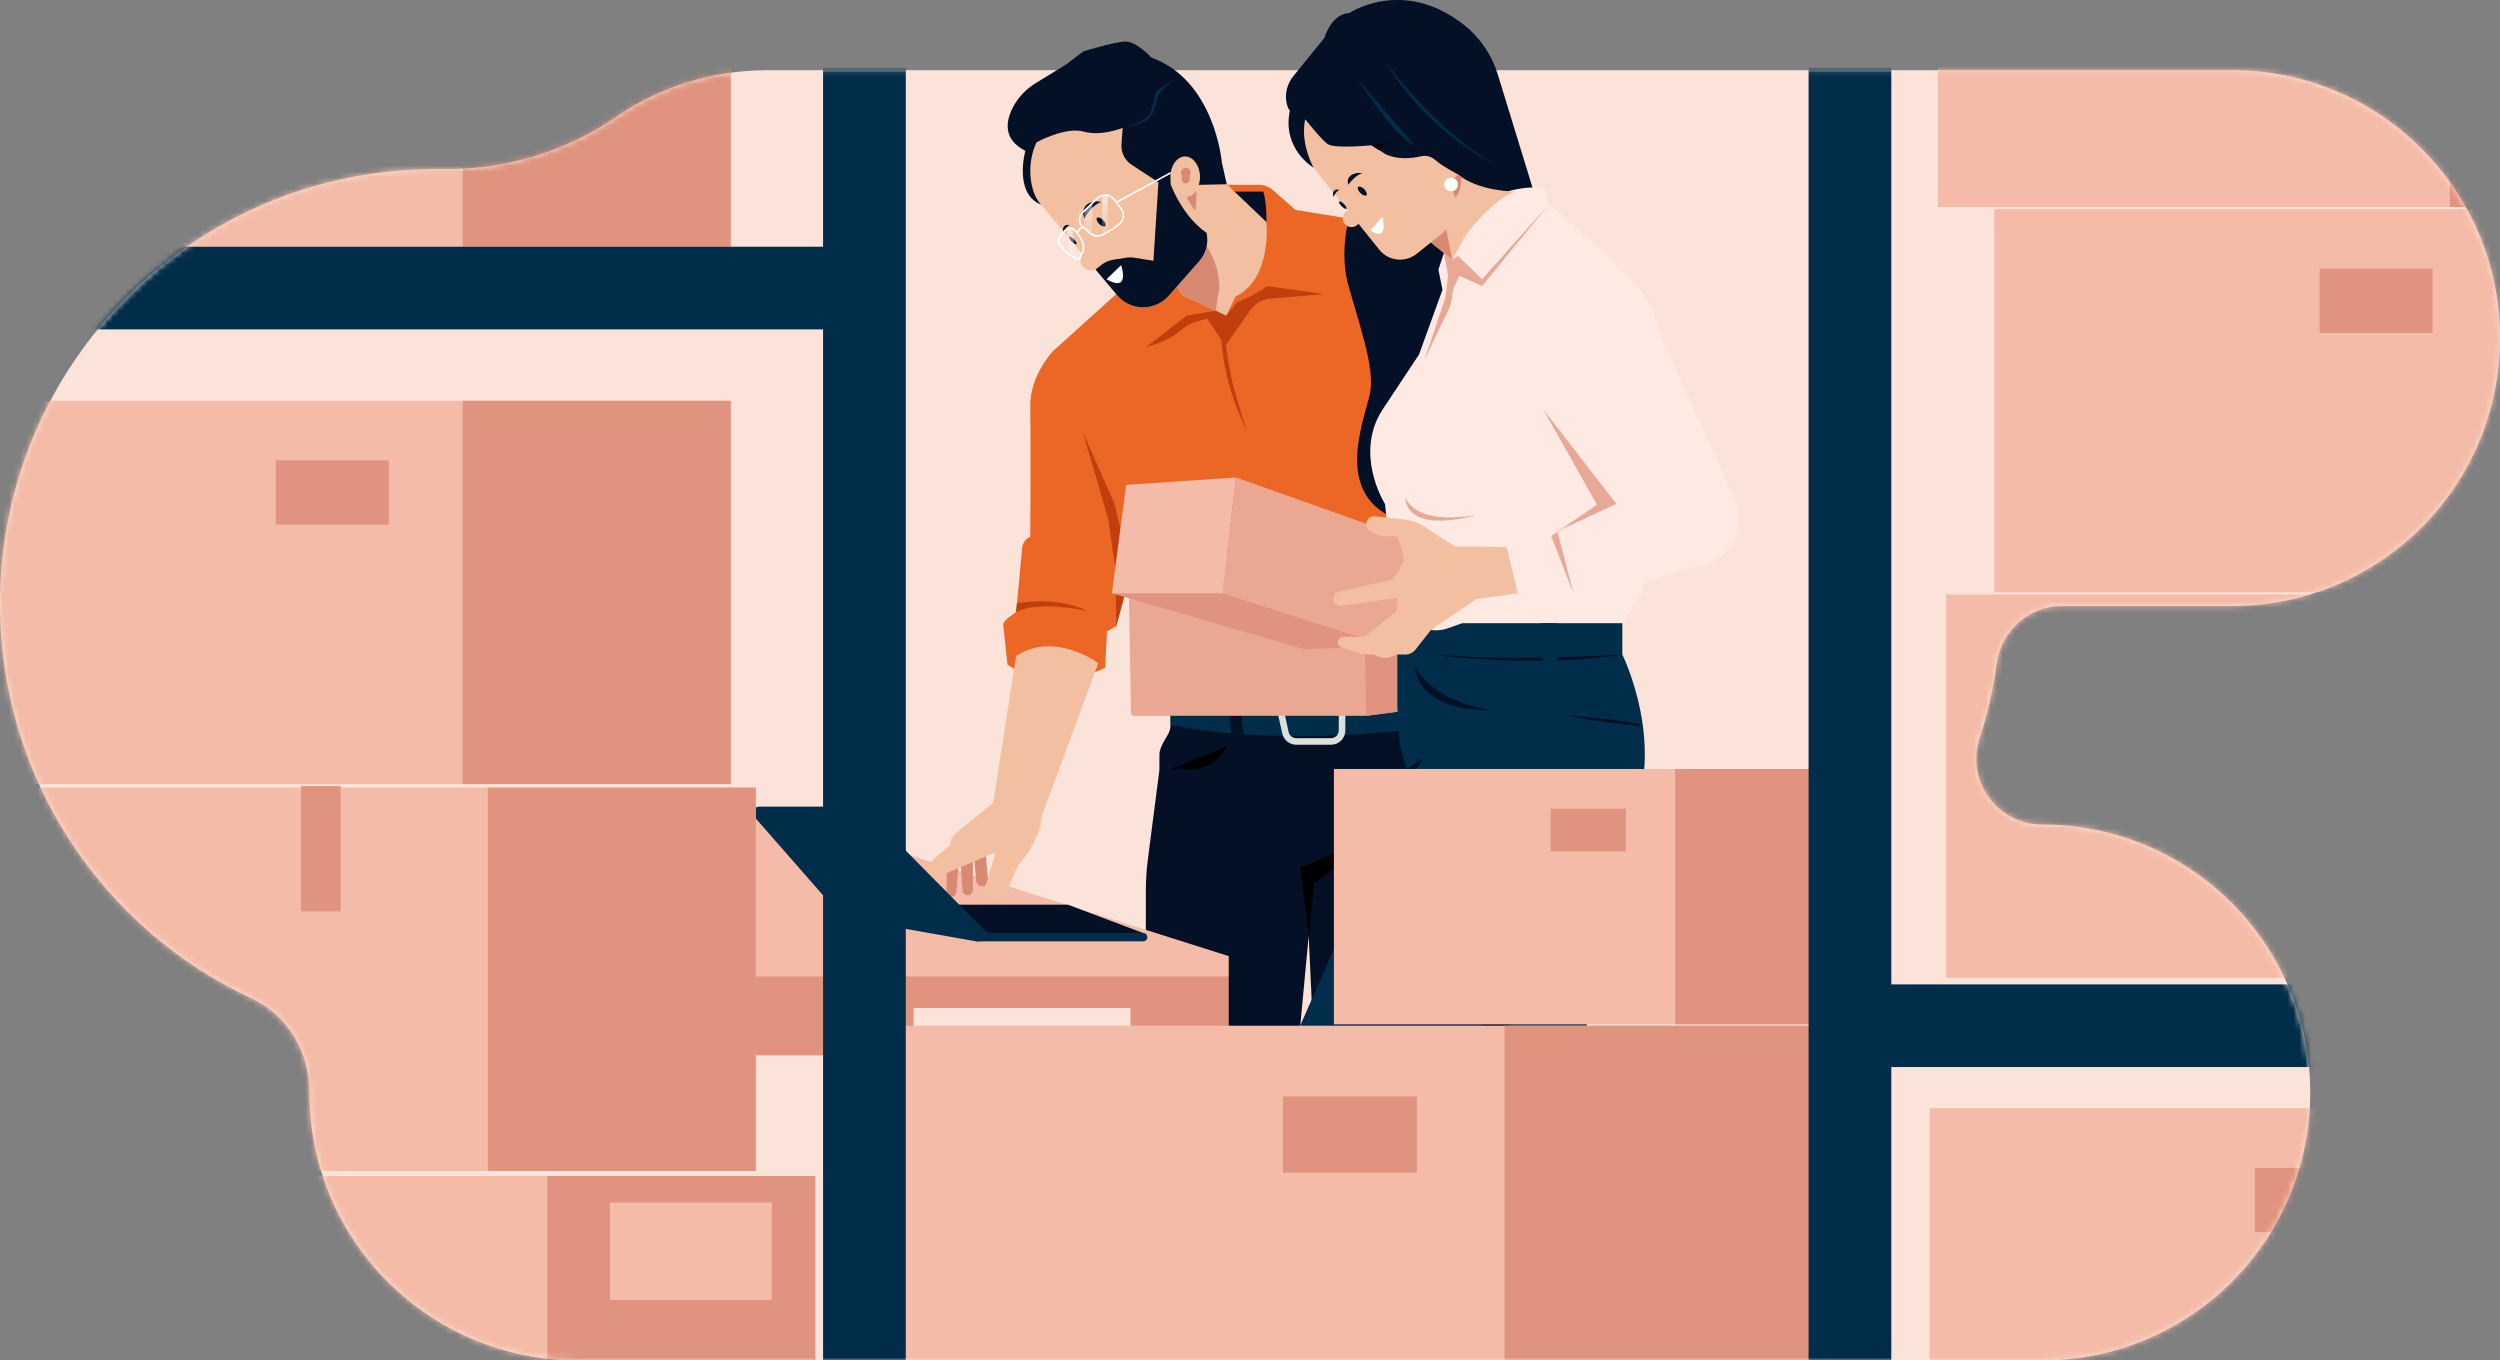 <svg width="430" height="234" viewBox="0 0 430 234" fill="none" xmlns="http://www.w3.org/2000/svg">
<rect x="0" y="0" width="430" height="234" fill="#808080" stroke="none"/>
<g clip-path="url(#clip0_177_1335)">
<path d="M383.877 12.072H131.978C122.262 12.072 113.252 15.076 105.818 20.201C97.29 26.081 87.107 29.09 76.751 29.09H74.857C33.515 29.09 0 62.579 0 103.89C0 133.929 17.717 159.825 43.275 171.723C49.477 174.614 53.234 180.95 53.215 187.783V187.907C53.215 213.362 73.863 233.995 99.337 233.995H351.237C376.711 233.995 397.36 213.362 397.36 187.907C397.36 162.452 376.711 141.819 351.237 141.819C343.564 141.819 338.102 134.346 340.478 127.051C341.834 122.885 342.838 118.554 343.444 114.1C344.215 108.469 348.971 104.238 354.661 104.238H383.877C409.351 104.238 430 83.605 430 58.15C430 32.695 409.351 12.062 383.877 12.062" fill="#FBE3D9"/>
<path d="M201.339 120.521V124.642C201.339 125.293 201.155 125.929 200.807 126.475C200.206 127.408 199.321 128.968 199.425 129.921L199.415 132.469L197.432 147.818C197.199 149.621 197.085 151.433 197.085 153.251V181.407H223.18L225.093 160.987L226.047 181.407H253.947L254.901 139.48L247.725 119.25L201.329 120.526L201.339 120.521Z" fill="#031026"/>
<path d="M201.339 124.642C201.339 124.642 218.081 129.082 249.648 124.642L247.735 119.25L201.339 120.526V124.647V124.642Z" fill="#002D49"/>
<path d="M228.935 128.094H222.951C221.803 128.094 220.79 127.279 220.546 126.162L219.612 121.916L220.715 121.673L221.649 125.919C221.784 126.524 222.33 126.966 222.951 126.966H228.935C229.67 126.966 230.272 126.366 230.272 125.631V120.68H231.4V125.631C231.4 126.991 230.296 128.094 228.935 128.094Z" fill="#DDDFDA"/>
<path d="M211.064 120.253L211.944 127.533H214.096L213.136 120.198L211.064 120.253Z" fill="#031026"/>
<path d="M194.113 48.67L181.147 60.355C181.147 60.355 177.092 64.606 177.206 69.914C177.32 75.222 177.206 92.325 177.206 92.325C176.426 92.653 175.894 93.382 175.815 94.222L174.776 105.286C174.776 105.286 172.545 106.666 172.545 107.411L173.29 114.313C173.29 114.313 180.198 119.731 190.082 114.845L190.4 108.578L191.996 107.729L194.545 98.17L201.349 120.526L256.407 122.174L249.39 40.387L222.817 36.107L218.951 32.72C218.265 32.119 217.39 31.791 216.481 31.791H208.684L194.123 48.68L194.113 48.67Z" fill="#EC6625"/>
<path d="M217.818 38.182C217.818 38.182 217.922 34.969 217.286 32.953H209.21C209.21 32.953 213.037 39.379 217.818 38.182Z" fill="#031026"/>
<path d="M217.818 38.182C217.818 38.182 218.881 47.925 212.505 51.009L210.91 54.301L203.361 50.795L195.708 38.684L205.523 26.463L217.813 38.182H217.818Z" fill="#F2C0A0"/>
<path d="M176.361 25.942C176.361 25.942 174.324 33.251 179.01 35.173L203.833 31.846L211.004 31.692L210.16 27.963C210.16 27.963 208.992 13.835 198.044 9.907C198.044 9.907 195.469 7.042 193.462 7.146C191.454 7.25 186.311 8.844 186.311 8.844L183.403 11.074L178.18 14.272C176.446 15.335 175.01 16.839 174.115 18.667C172.977 20.996 172.565 24.015 176.361 25.942Z" fill="#031026"/>
<path d="M205.274 29.979C205.274 29.979 206.736 36.251 204.678 37.418L202.407 33.698L205.274 29.979Z" fill="#D78A71"/>
<path d="M204.847 39.319C204.847 39.319 209.628 42.83 209.737 49.415L209.096 53.457L203.361 50.795L199.614 44.866L204.847 39.319Z" fill="#D78A71"/>
<path d="M206.825 38.356L204.042 33.907C205.364 33.773 206.403 32.263 206.403 30.416C206.403 28.568 205.26 26.91 203.853 26.91C202.447 26.91 201.304 28.479 201.304 30.416C201.304 30.639 201.319 30.853 201.349 31.066L201.264 32.665L194.63 28.33C193.457 27.565 192.796 26.224 192.895 24.829L193.099 21.994C193.099 21.994 189.461 23.508 186.355 22.629C183.244 21.755 178.304 24.462 178.304 24.462C178.304 24.462 176.267 28.201 177.743 32.884C178.006 33.728 178.449 34.503 179.015 35.178L186.117 43.605C185.913 43.903 185.794 44.265 185.794 44.653C185.794 45.686 186.634 46.525 187.667 46.525C187.941 46.525 188.199 46.465 188.438 46.361L192.155 50.776C193.094 51.888 194.411 52.613 195.852 52.802C197.79 53.06 199.728 52.34 201.021 50.875L206.293 44.896C207.898 43.079 208.117 40.422 206.83 38.366L206.825 38.356Z" fill="#F2C0A0"/>
<path d="M204.698 29.984C204.768 29.83 204.787 29.656 204.748 29.472C204.683 29.174 204.44 28.931 204.141 28.861C203.605 28.742 203.133 29.145 203.133 29.656C203.133 29.775 203.157 29.889 203.202 29.989C203.302 30.207 203.306 30.451 203.252 30.684C203.232 30.773 203.232 30.868 203.252 30.962C203.302 31.25 203.535 31.483 203.823 31.533C204.271 31.613 204.663 31.27 204.663 30.833C204.663 30.788 204.663 30.748 204.653 30.709C204.609 30.465 204.599 30.207 204.703 29.984H204.698Z" fill="#D78A71"/>
<path d="M200.861 30.351L199.251 31.349L198.392 44.851L195.127 44.33C194.649 44.255 194.162 44.255 193.685 44.33L191.429 44.682C190.714 44.797 190.038 45.09 189.471 45.537L188.432 46.361L192.15 50.776C193.089 51.888 194.406 52.613 195.847 52.802C197.785 53.06 199.723 52.34 201.016 50.875L206.288 44.896C207.481 43.545 207.903 41.733 207.521 40.044C202.75 36.782 200.861 30.356 200.861 30.356V30.351Z" fill="#031026"/>
<path d="M186.385 37.139L186.509 37.572C186.509 37.572 187.742 35.228 189.426 34.746C189.426 34.746 188.293 34.383 187.24 34.979C186.484 35.406 186.142 36.31 186.38 37.139H186.385Z" fill="#031026"/>
<path d="M182.881 39.762L182.936 39.961C182.936 39.961 183.344 38.932 183.965 38.753C183.965 38.753 183.533 38.565 183.15 38.808C182.877 38.982 182.772 39.38 182.881 39.762Z" fill="#031026"/>
<path d="M190.108 38.898C190.291 38.715 190.119 38.248 189.725 37.854C189.331 37.46 188.863 37.289 188.681 37.471C188.498 37.654 188.67 38.121 189.064 38.515C189.458 38.908 189.926 39.08 190.108 38.898Z" fill="#031026"/>
<path d="M185.153 41.985C185.26 41.879 185.066 41.512 184.72 41.167C184.375 40.822 184.008 40.628 183.901 40.735C183.795 40.842 183.988 41.208 184.334 41.553C184.679 41.899 185.046 42.092 185.153 41.985Z" fill="#031026"/>
<path d="M193.099 21.989C193.099 21.989 197.408 21.06 198.044 19.039L198.665 16.283C198.744 15.94 198.948 15.642 199.246 15.449L201.87 13.73L199.738 15.662C199.43 15.945 199.207 16.308 199.107 16.71L198.615 18.637C198.416 19.416 197.949 20.116 197.283 20.573C195.648 21.686 193.099 21.989 193.099 21.989Z" fill="#002D49"/>
<path d="M217.882 49.201C217.882 49.201 216.546 50.468 212.818 51.962L210.905 54.301L210.532 59.823L215.104 53.283C215.875 52.181 217.102 51.476 218.444 51.362L227.802 50.582L217.877 49.201H217.882Z" fill="#C13F0C"/>
<path d="M204.325 173.377L211.342 167.959V164.453L121.422 135.989V167.959L197.313 169.553L204.325 173.377Z" fill="#F4BCA8"/>
<path d="M212.644 68.26C212.123 66.532 211.72 64.769 211.432 62.986L210.905 59.714C210.691 57.057 210.905 54.296 210.905 54.296L209.096 53.457L204.092 54.296L197.09 59.714C200.26 58.88 202.079 57.703 203.063 56.839C204.027 55.99 205.2 55.414 206.452 55.116L207.66 54.828L210.02 58.378L210.229 60.136C210.681 63.945 211.665 67.664 213.151 71.2L214.468 74.328L212.644 68.255V68.26Z" fill="#C13F0C"/>
<path d="M186.246 74.334L190.604 89.246L191.881 98.06L191.986 107.724L194.54 98.165L191.668 86.589L186.246 74.334Z" fill="#C13F0C"/>
<path d="M162.814 146.249V153.41C162.814 153.871 163.187 154.244 163.649 154.244C164.081 154.244 164.444 153.911 164.479 153.479L165.075 146.249L165.562 153.161C165.602 153.717 166.144 154.1 166.686 153.951C167.068 153.847 167.337 153.494 167.337 153.097V145.216L167.908 151.523C167.958 152.054 168.405 152.461 168.937 152.456C169.543 152.456 170.01 151.93 169.956 151.329L169.126 142.773L162.819 146.254L162.814 146.249Z" fill="#D78A71"/>
<path d="M187.101 105.112C187.101 105.112 178.811 103.155 174.771 105.28L174.91 103.776C174.91 103.776 181.569 102.41 187.096 105.112H187.101Z" fill="#C13F0C"/>
<path d="M174.771 112.819L170.84 138.095L179.239 140.22L188.905 114.07C188.905 114.07 181.47 108.464 174.776 112.819H174.771Z" fill="#F2C0A0"/>
<path d="M173.812 135.865L170.835 138.095L164.439 143.279C163.843 143.761 163.5 144.486 163.5 145.251V145.315L160.956 147.406C160.265 147.977 159.783 148.766 159.604 149.645L158.829 153.385C158.764 153.707 158.903 154.035 159.176 154.209C159.559 154.452 160.071 154.323 160.29 153.926L161.567 151.612C161.994 150.837 162.67 150.226 163.48 149.884L171.258 146.591L169.409 152.809C169.3 153.181 169.319 153.583 169.473 153.946C169.866 154.884 171.009 155.282 171.879 154.755C172.351 154.467 172.803 154.065 173.066 153.499L175.084 148.93C175.084 148.93 179.015 144.575 179.229 140.22L173.807 135.865H173.812Z" fill="#F2C0A0"/>
<path d="M194.133 99.684L194.53 122.621C194.53 122.899 194.764 123.123 195.042 123.123H234.714C234.928 123.123 235.147 123.108 235.36 123.078L246.199 121.633V102.728L194.138 99.684H194.133Z" fill="#EAA792"/>
<path d="M276.807 143.24L272.339 181.407H248.535L276.807 143.24Z" fill="#002D49"/>
<path d="M248.535 181.407L276.807 143.24L276.111 150.326L256.397 181.407H248.535Z" fill="#031026"/>
<path d="M235.032 123.123L246.194 121.638V102.733L234.501 102.048L235.032 123.123Z" fill="#E09480"/>
<path d="M232.801 34.637C232.801 34.637 230.038 42.09 231.847 48.779C233.656 55.468 236.444 63.011 235.689 67.367C234.928 71.722 228.98 84.797 240.136 89.251L254.911 45.606L239.714 29.979L232.806 34.637H232.801Z" fill="#031026"/>
<path d="M229.506 28.916L225.893 28.812C225.893 28.812 220.472 25.624 221.853 19.039C221.853 19.039 221.366 18.512 221.217 17.231C221.043 15.742 221.52 14.242 222.469 13.08L227.807 6.505C227.807 6.505 228.975 2.364 232.061 2.254C232.061 2.254 241.379 -4.037 251.919 4.375C254.638 6.545 256.61 9.514 257.629 12.837L264.482 35.168L229.516 28.911L229.506 28.916Z" fill="#031026"/>
<path d="M223.662 149.198L225.098 160.987L225.998 151.905L238.009 143.304L223.662 149.198Z" fill="black"/>
<path d="M277.229 105.067L279.038 107.193V112.585C279.038 112.585 286.905 128.431 280.206 142.028L251.084 181.407H221.426L242.368 133.953L241.125 129.574C240.892 128.744 240.743 127.89 240.688 127.026L240.345 121.633V107.461L242.686 105.703L277.229 105.067Z" fill="#002D49"/>
<path d="M211.064 128.327L210.115 129.643C208.907 131.316 206.969 132.309 204.907 132.309H201.339L211.064 128.327Z" fill="black"/>
<path d="M254.911 34.438C254.911 34.438 262.35 31.185 265.755 32.601L266.391 35.173C266.391 35.173 277.642 44.3 282.89 50.905C284.023 52.33 284.763 54.023 285.066 55.816L285.414 57.907L282.438 102.043L279.038 107.187H251.512L248.952 108.086C248.053 108.404 247.084 108.493 246.14 108.349L240.35 107.461L238.223 86.694C238.223 86.694 233.557 79.369 236.881 72.099C237.169 71.468 237.522 70.867 237.905 70.291L244.067 60.99L248.108 49.837L247.407 46.386L249.385 40.377L254.911 34.438Z" fill="#FFEAE3"/>
<path d="M245.026 40.814L249.787 44.678L252.148 40.382C252.148 40.382 256.72 34.23 260.651 32.953C260.651 32.953 254.275 32.953 250.766 29.979L237.527 30.932L245.031 40.809L245.026 40.814Z" fill="#F2C0A0"/>
<path d="M251.348 30.425C251.348 30.425 251.616 34.493 248.53 34.865L247.998 28.439L251.343 30.43L251.348 30.425Z" fill="#D78A71"/>
<path d="M247.894 35.173L249.787 44.672L245.026 40.814L247.894 35.173Z" fill="#D78A71"/>
<path d="M249.489 31.349L250.766 29.979C250.766 29.979 248.455 28.906 246.801 27.466C246.145 26.9 245.26 26.681 244.415 26.88C242.875 27.238 240.34 27.545 238.228 26.463L235.887 24.988C235.887 24.988 229.511 25.624 228.338 24.774C227.171 23.925 224.512 20.524 224.512 20.524C224.512 20.524 223.448 23.816 225.893 28.807L231.827 36.206C231.221 36.489 230.833 37.164 230.997 37.909C231.126 38.48 231.599 38.937 232.175 39.041C232.751 39.146 233.323 38.907 233.651 38.48L237.189 42.89C237.617 43.421 238.134 43.873 238.745 44.176C240.385 44.995 242.283 44.757 243.65 43.669L247.879 40.293C249.946 38.639 250.816 35.903 250.08 33.365L249.494 31.344L249.489 31.349Z" fill="#F2C0A0"/>
<path d="M269.894 69.273L265.432 70.41L274.68 86.798L266.813 92.215L287.432 90.199L269.894 69.273Z" fill="#E8A895"/>
<path d="M249.787 44.672L249.837 44.816C250.379 46.316 250.423 47.94 250.031 49.484C249.916 49.931 249.822 50.418 249.782 50.905C249.703 51.808 249.444 52.687 249.047 53.502L245.026 61.844L248.495 51.54C248.59 51.257 248.654 50.969 248.689 50.671L249.007 47.95C249.057 47.513 249.042 47.071 248.957 46.639L248.351 43.511L249.782 44.672H249.787Z" fill="#E8A895"/>
<path d="M265.432 70.41L283.953 94.356C286.642 97.832 291.547 98.666 295.234 96.282C298.753 94.008 300.07 89.504 298.335 85.695L285.464 57.415C283.844 53.859 280.544 51.332 276.673 50.781C275.411 50.602 274.228 50.617 273.398 51.014C273.398 51.014 262.877 55.508 265.427 70.415L265.432 70.41Z" fill="#FFEAE3"/>
<path d="M294.449 92.215L290.195 97.633L272.871 104.213H269.363L261.073 106.76C261.073 106.76 257.992 106.229 257.46 104.744L254.911 94.018L265.034 92.21H266.813L269.044 90.83L282.542 84.563C282.542 84.563 293.172 85.73 294.444 92.21L294.449 92.215Z" fill="#FFEAE3"/>
<path d="M243.327 24.988L233.547 13.73C233.547 13.73 240.241 24.035 243.327 24.988Z" fill="#002D49"/>
<path d="M238.437 24.561L235.882 24.988L237.159 25.794L238.437 24.561Z" fill="black"/>
<path d="M238.168 10.408C238.168 10.408 246.214 21.984 257.142 28.305C257.142 28.305 245.767 23.18 238.168 10.408Z" fill="#002D49"/>
<path d="M241.692 85.417C241.692 85.417 242.805 90.463 253.907 88.581C253.907 88.581 242.074 92.216 241.692 85.417Z" fill="#E8A895"/>
<path d="M279.038 112.585C279.038 112.585 261.59 113.793 246.194 112.585C246.194 112.585 263.836 115.005 279.038 112.585Z" fill="#031026"/>
<path d="M244.917 130.318L242.368 133.953L241.901 132.31L244.917 130.318Z" fill="#031026"/>
<path d="M266.813 92.215L270.64 102.048L267.882 91.481L266.813 92.215Z" fill="#E8A895"/>
<path d="M197.621 93.81L191.245 102.048L224.283 111.652L238.755 111.165L218.876 95.667L197.621 93.81Z" fill="#E09480"/>
<path d="M243.411 93.064L212.58 82.125L210.269 102.048L238.755 111.165L243.411 93.064Z" fill="#EAA792"/>
<path d="M193.69 83.401L191.245 102.048H210.269L212.58 82.125L193.69 83.401Z" fill="#F4BCA8"/>
<path d="M259.16 94.127L254.906 94.023H250.284L244.917 90.522C243.938 89.881 242.82 89.484 241.662 89.36L236.523 88.804C236.012 88.749 235.505 88.988 235.221 89.42C234.799 90.065 234.988 90.939 235.649 91.341C236.499 91.858 237.686 92.394 238.785 92.215H240.345L241.344 95.309C241.558 95.975 241.463 96.7 241.085 97.285L239.545 99.684L230.282 101.775C229.616 101.924 229.198 102.589 229.352 103.254C229.496 103.88 230.093 104.287 230.729 104.198L240.34 102.837V105.067L234.685 109.526H231.087C230.56 109.526 230.137 109.953 230.137 110.475C230.137 110.887 230.401 111.249 230.793 111.379L234.496 112.585H236.305L237.229 112.978C237.796 113.221 238.432 113.241 239.018 113.042L240.345 112.585H241.722C242.392 112.585 243.029 112.277 243.446 111.751L246.13 108.354L253.897 103.051L261.068 102.048L259.155 94.127H259.16Z" fill="#F2C0A0"/>
<path d="M266.391 35.173L254.911 48.034L250.766 43.997L249.787 44.672L250.031 49.484L251.005 47.438L254.911 49.201L266.391 35.173Z" fill="#E8A895"/>
<path d="M243.411 114.522C243.411 114.522 243.043 122.169 256.397 122.169C256.397 122.169 246.194 120.685 243.411 114.522Z" fill="#031026"/>
<path d="M265.034 107.192L265.432 116.111H267.877V110.271V107.192H265.034Z" fill="#002D49"/>
<path d="M282.577 124.896C282.577 124.896 276.057 124.439 268.726 122.929C268.726 122.929 281.975 124.012 282.577 124.896Z" fill="#031026"/>
<path d="M190.321 48.035L192.831 45.606C192.831 45.606 194.505 50.423 190.321 48.035Z" fill="white"/>
<path d="M235.684 39.642L237.741 37.323C237.741 37.323 239.043 41.763 235.684 39.642Z" fill="white"/>
<path d="M231.847 31.498L231.926 31.781C231.926 31.781 232.98 30.172 234.317 29.785C234.317 29.785 233.442 29.587 232.597 30.018C231.991 30.331 231.688 30.947 231.847 31.493V31.498Z" fill="#031026"/>
<path d="M229.312 33.679L229.367 33.878C229.367 33.878 229.775 32.849 230.396 32.67C230.396 32.67 229.963 32.481 229.581 32.725C229.307 32.899 229.203 33.296 229.312 33.679Z" fill="#031026"/>
<path d="M235.032 33.587C235.214 33.404 235.042 32.937 234.648 32.543C234.254 32.15 233.787 31.978 233.604 32.16C233.422 32.343 233.593 32.81 233.987 33.204C234.382 33.598 234.849 33.769 235.032 33.587Z" fill="#031026"/>
<path d="M231.58 35.904C231.687 35.797 231.494 35.431 231.148 35.085C230.802 34.74 230.436 34.547 230.329 34.653C230.222 34.76 230.416 35.126 230.761 35.472C231.107 35.817 231.474 36.011 231.58 35.904Z" fill="#031026"/>
<path d="M249.593 32.899C250.238 32.899 250.761 32.376 250.761 31.732C250.761 31.087 250.238 30.565 249.593 30.565C248.948 30.565 248.426 31.087 248.426 31.732C248.426 32.376 248.948 32.899 249.593 32.899Z" fill="white"/>
<path d="M189.576 40.253L190.559 39.731V33.623C190.559 33.623 190.455 33.286 189.576 33.623V40.253Z" fill="url(#paint0_linear_177_1335)"/>
<path d="M184.029 43.908L185.078 44.489L184.457 39.473C184.457 39.473 184.352 39.136 183.473 39.473L184.029 43.908Z" fill="url(#paint1_linear_177_1335)"/>
<path d="M186.524 36.151V39.414L187.871 40.422V34.795L186.524 36.151Z" fill="url(#paint2_linear_177_1335)"/>
<path d="M185.664 44.772C185.664 44.772 185.64 44.772 185.63 44.772C184.144 44.544 182.802 43.049 182.136 42.175C181.783 41.718 181.803 41.062 182.181 40.62L183.105 39.543C183.334 39.275 183.672 39.116 184.024 39.111C184.377 39.101 184.71 39.245 184.944 39.498C187.314 42.046 186.276 43.62 186.231 43.684C185.928 44.096 185.898 44.38 185.908 44.514C185.913 44.588 185.883 44.658 185.828 44.712C185.784 44.757 185.724 44.777 185.659 44.777L185.664 44.772ZM183.319 39.722L182.394 40.799C182.101 41.142 182.086 41.643 182.355 41.996C182.991 42.825 184.253 44.245 185.625 44.479C185.625 44.265 185.684 43.938 186.002 43.511C186.037 43.456 186.942 42.046 184.74 39.677C184.556 39.478 184.303 39.379 184.034 39.379C183.761 39.384 183.503 39.508 183.324 39.717L183.319 39.722Z" fill="white"/>
<path d="M188.77 40.725C188.278 40.725 187.786 40.551 187.399 40.213L186.156 39.141C185.774 38.808 185.545 38.331 185.53 37.825C185.515 37.318 185.719 36.827 186.082 36.474L188.691 33.966C189.108 33.564 189.675 33.36 190.256 33.405C190.833 33.45 191.365 33.738 191.717 34.195L192.92 35.764C193.581 36.623 193.472 37.859 192.682 38.584C191.777 39.409 190.559 40.084 189.695 40.506C189.402 40.65 189.084 40.72 188.77 40.72V40.725ZM190.102 33.683C189.65 33.683 189.213 33.857 188.89 34.17L186.281 36.678C185.973 36.975 185.804 37.388 185.814 37.815C185.823 38.242 186.017 38.644 186.34 38.927L187.583 40C188.134 40.476 188.92 40.581 189.576 40.258C190.42 39.841 191.618 39.18 192.498 38.381C193.183 37.755 193.273 36.682 192.701 35.943L191.499 34.373C191.196 33.976 190.738 33.733 190.241 33.693C190.197 33.693 190.152 33.693 190.112 33.693L190.102 33.683Z" fill="white"/>
<path d="M185.461 40.159L185.177 40.15C185.207 39.359 186.147 38.922 186.186 38.902L186.306 39.16C186.306 39.16 185.486 39.543 185.461 40.159Z" fill="white"/>
<path d="M201.28 29.607L191.953 34.682L192.088 34.93L201.415 29.855L201.28 29.607Z" fill="white"/>
<path d="M121.422 167.959H211.342V181.531H194.441V173.377H157.134V181.531H121.422V167.959Z" fill="#E09480"/>
<path d="M156.18 155.604H183.682L196.617 160.481L167.898 161.916L156.18 155.604Z" fill="#031026"/>
<path d="M130.626 138.735H146.733C147.731 138.735 148.686 139.133 149.386 139.843L169.503 160.168C169.702 160.367 169.975 160.481 170.259 160.481H196.622C197.333 160.481 197.611 161.4 197.02 161.792C196.901 161.871 196.762 161.911 196.622 161.911H167.903L146.141 158.062C145.366 157.923 144.66 157.526 144.143 156.935L129.801 140.553C129.18 139.843 129.682 138.73 130.626 138.73V138.735Z" fill="#002D49"/>
<mask id="mask0_177_1335" style="mask-type:luminance" maskUnits="userSpaceOnUse" x="0" y="12" width="430" height="222">
<path d="M383.877 12.072H131.978C122.262 12.072 113.252 15.076 105.818 20.201C97.29 26.081 87.107 29.09 76.751 29.09H74.857C33.515 29.09 0 62.579 0 103.89C0 133.929 17.717 159.825 43.275 171.723C49.477 174.614 53.234 180.95 53.215 187.783V187.907C53.215 213.362 73.863 233.995 99.337 233.995H351.237C376.711 233.995 397.36 213.362 397.36 187.907C397.36 162.452 376.711 141.819 351.237 141.819C343.564 141.819 338.102 134.346 340.478 127.051C341.834 122.885 342.838 118.554 343.444 114.1C344.215 108.469 348.971 104.238 354.661 104.238H383.877C409.351 104.238 430 83.605 430 58.15C430 32.695 409.351 12.062 383.877 12.062" fill="white"/>
</mask>
<g mask="url(#mask0_177_1335)">
<path d="M313.438 176.421H154.306V254.608H313.438V176.421Z" fill="#F4BCA8"/>
<path d="M243.699 188.577H220.66V201.682H243.699V188.577Z" fill="#E09480"/>
<path d="M313.438 176.421H258.777V254.608H313.438V176.421Z" fill="#E09480"/>
<path d="M318.825 132.265H229.432V176.188H318.825V132.265Z" fill="#F4BCA8"/>
<path d="M279.65 139.093H266.709V146.452H279.65V139.093Z" fill="#E09480"/>
<path d="M318.83 132.265H288.123V176.188H318.83V132.265Z" fill="#E09480"/>
<path d="M125.681 68.931H-8.508V134.862H125.681V68.931Z" fill="#F4BCA8"/>
<path d="M66.871 79.185H47.445V90.234H66.871V79.185Z" fill="#E09480"/>
<path d="M125.681 68.931H79.588V134.862H125.681V68.931Z" fill="#E09480"/>
<path d="M125.681 -23.488H-8.508V42.443H125.681V-23.488Z" fill="#F4BCA8"/>
<path d="M125.681 -23.488H79.588V42.443H125.681V-23.488Z" fill="#E09480"/>
<path d="M130 135.468H-4.189V201.399H130V135.468Z" fill="#F4BCA8"/>
<path d="M58.587 135.21H51.763V156.766H58.587V135.21Z" fill="#E09480"/>
<path d="M130.005 135.468H83.912V201.399H130.005V135.468Z" fill="#E09480"/>
<path d="M140.232 202.278H6.043V268.21H140.232V202.278Z" fill="#F4BCA8"/>
<path d="M140.237 202.278H94.144V268.21H140.237V202.278Z" fill="#E09480"/>
<path d="M132.738 206.832H104.923V223.582H132.738V206.832Z" fill="#F4BCA8"/>
<path d="M155.797 -13.919H141.569V256.828H155.797V-13.919Z" fill="#002D49"/>
<path d="M150.012 56.655V42.438L-19.913 42.438V56.655L150.012 56.655Z" fill="#002D49"/>
<path d="M311.077 256.823H325.305L325.305 -13.924H311.077L311.077 256.823Z" fill="#002D49"/>
<path d="M486.793 183.532V169.315H316.867V183.532H486.793Z" fill="#002D49"/>
<path d="M468.922 102.247H334.733V168.178H468.922V102.247Z" fill="#F4BCA8"/>
<path d="M410.112 112.501H390.685V123.55H410.112V112.501Z" fill="#E09480"/>
<path d="M468.922 102.247H422.829V168.178H468.922V102.247Z" fill="#E09480"/>
<path d="M467.496 -30.316H333.306V35.615H467.496V-30.316Z" fill="#F4BCA8"/>
<path d="M467.496 -30.316H421.403V35.615H467.496V-30.316Z" fill="#E09480"/>
<path d="M466.069 190.618H331.88V256.55H466.069V190.618Z" fill="#F4BCA8"/>
<path d="M407.259 200.873H387.833V211.922H407.259V200.873Z" fill="#E09480"/>
<path d="M466.069 190.618H419.976V256.55H466.069V190.618Z" fill="#E09480"/>
<path d="M477.211 35.963H343.022V101.894H477.211V35.963Z" fill="#F4BCA8"/>
<path d="M418.401 46.217H398.975V57.266H418.401V46.217Z" fill="#E09480"/>
</g>
</g>
<defs>
<linearGradient id="paint0_linear_177_1335" x1="189.744" y1="27.391" x2="190.226" y2="41.648" gradientUnits="userSpaceOnUse">
<stop stop-color="white"/>
<stop offset="1" stop-color="white" stop-opacity="0"/>
</linearGradient>
<linearGradient id="paint1_linear_177_1335" x1="184.029" y1="34.632" x2="184.397" y2="45.596" gradientUnits="userSpaceOnUse">
<stop stop-color="white"/>
<stop offset="1" stop-color="white" stop-opacity="0"/>
</linearGradient>
<linearGradient id="paint2_linear_177_1335" x1="186.952" y1="29.745" x2="187.349" y2="41.618" gradientUnits="userSpaceOnUse">
<stop stop-color="white"/>
<stop offset="1" stop-color="white" stop-opacity="0"/>
</linearGradient>
<clipPath id="clip0_177_1335">
<rect width="430" height="234" fill="white"/>
</clipPath>
</defs>
</svg>
